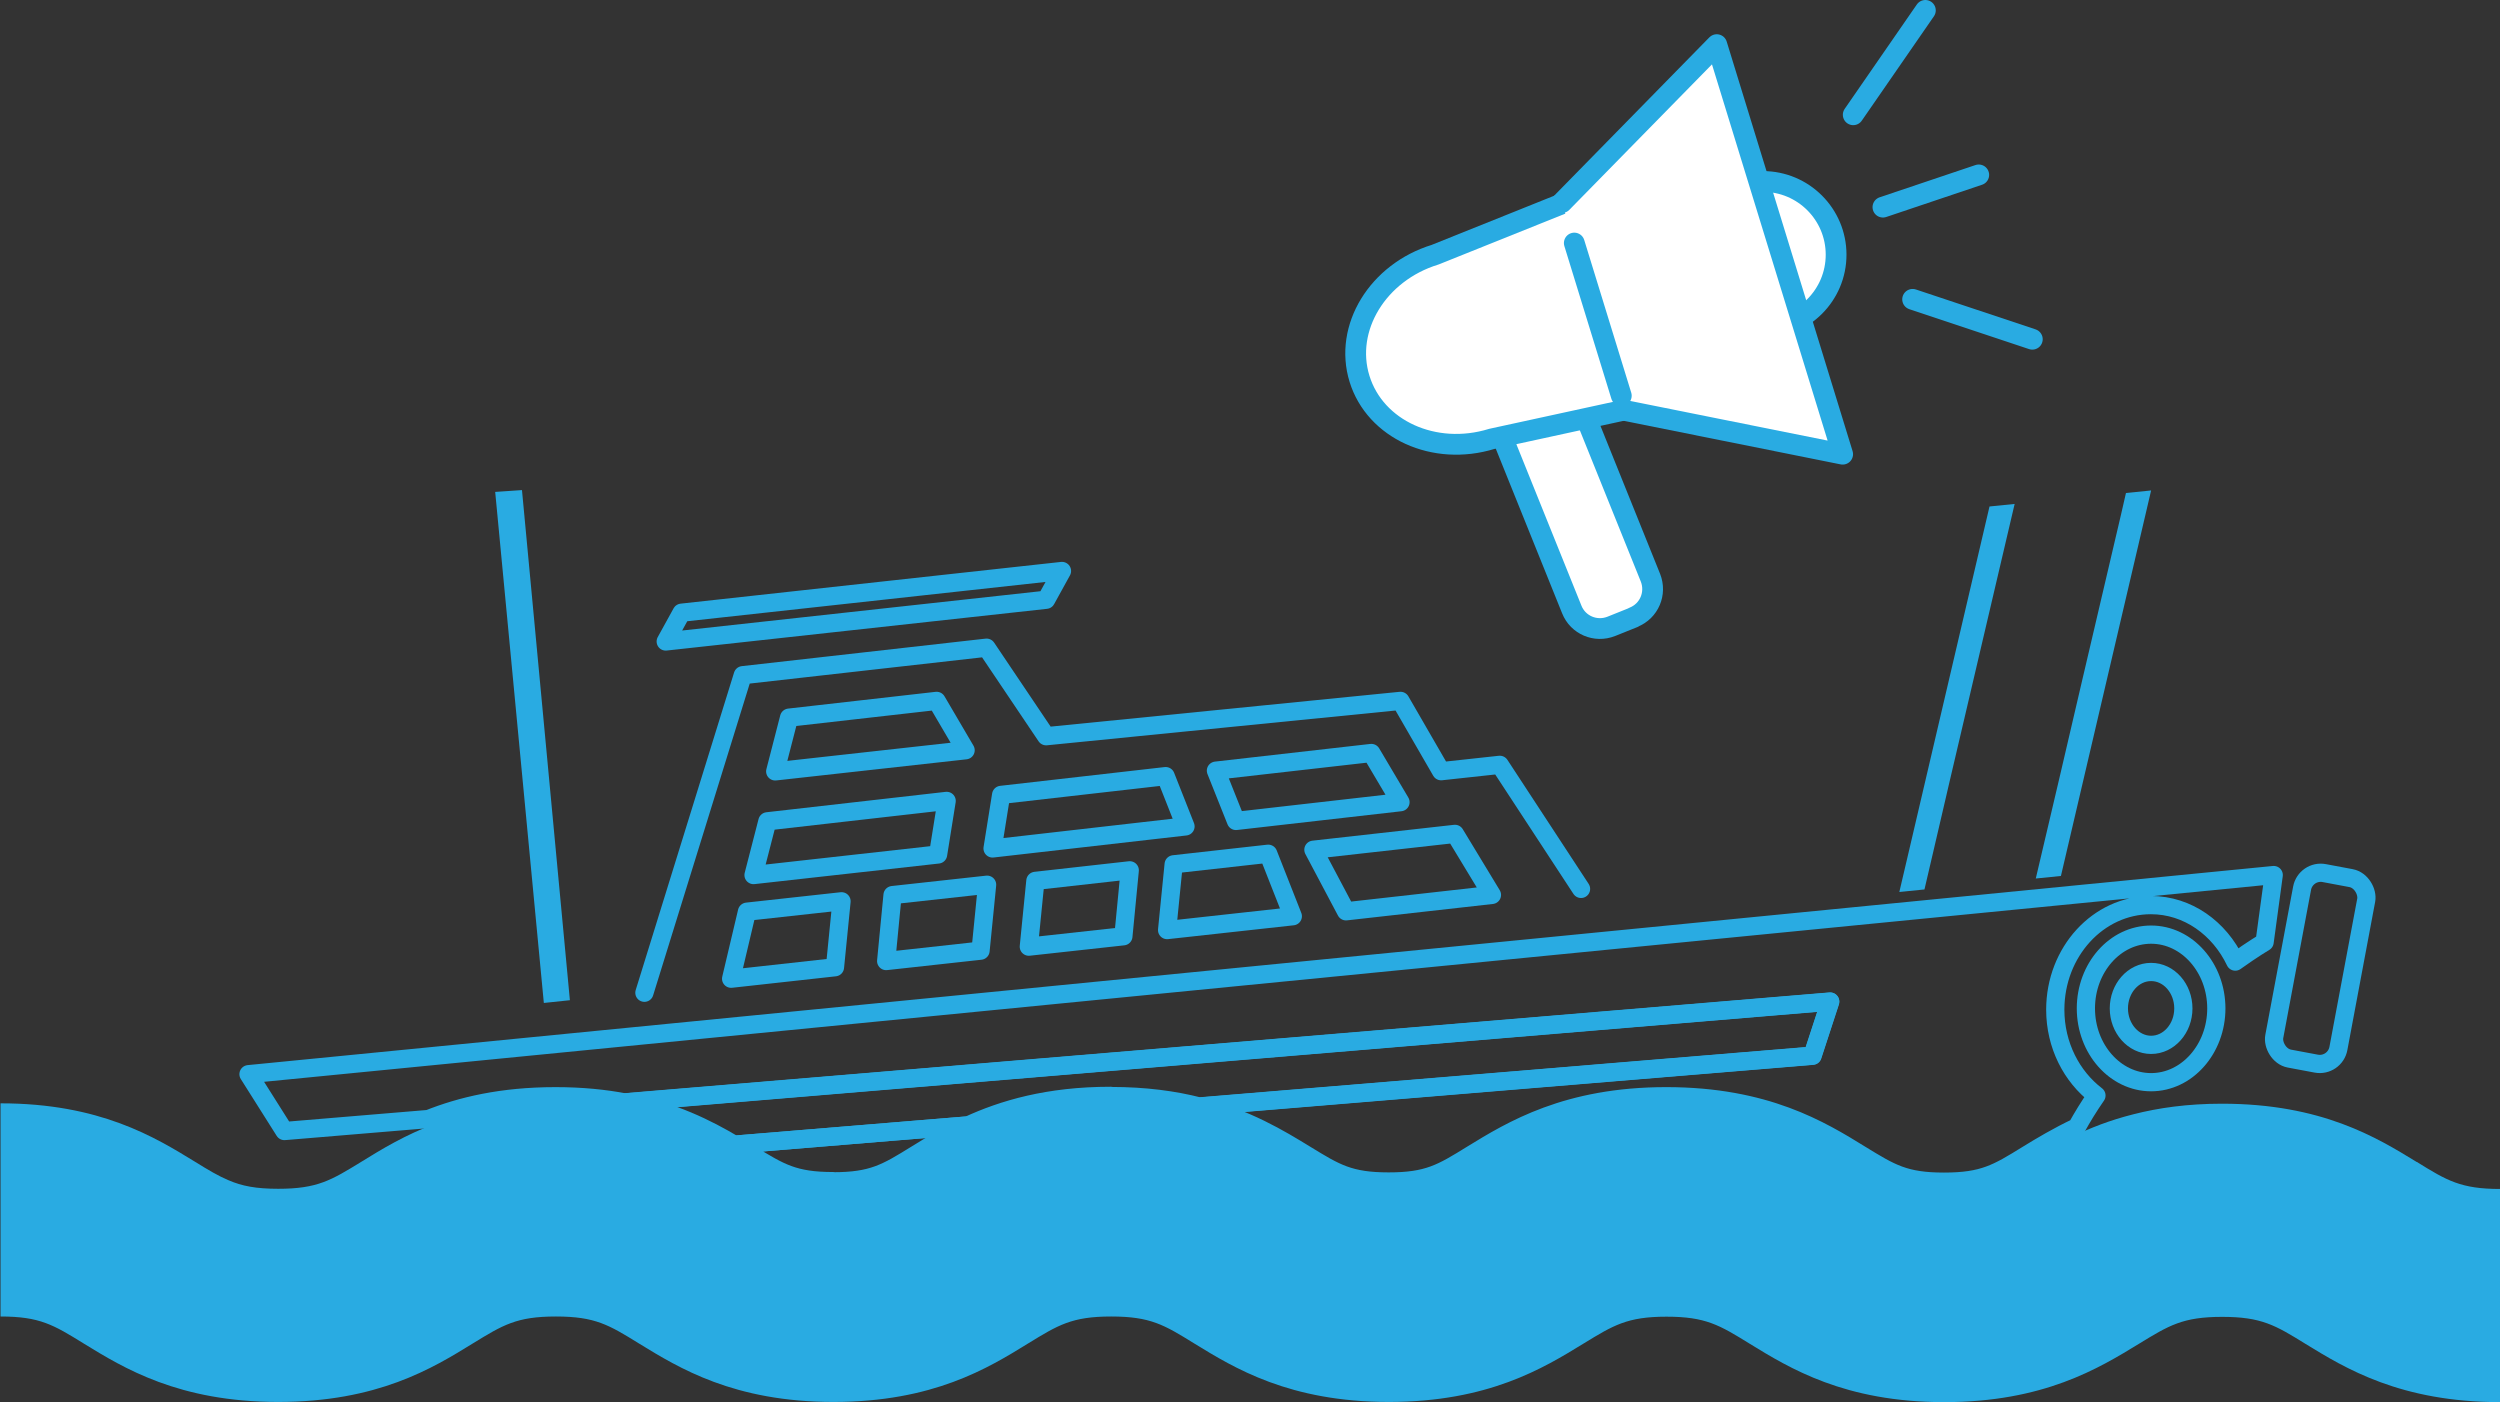 <?xml version="1.0" encoding="UTF-8"?>
<svg id="_レイヤー_2" data-name="レイヤー 2" xmlns="http://www.w3.org/2000/svg" viewBox="0 0 137.22 76.96">
  <rect x="0" y="0" width="137.22" height="76.96" fill="#333333" stroke="none"/>
  <defs>
    <style>
      .cls-1 {
        fill: #fff;
        stroke-width: 1.14px;
      }

      .cls-1, .cls-2 {
        stroke-linecap: round;
      }

      .cls-1, .cls-2, .cls-3 {
        stroke: #29abe2;
        stroke-linejoin: round;
      }

      .cls-2, .cls-3 {
        fill: none;
      }

      .cls-4 {
        fill: #29abe2;
        stroke-width: 0px;
      }
    </style>
  </defs>
  <g id="_レイヤー_1-2" data-name="レイヤー 1">
    <g>
      <g>
        <path class="cls-1" d="m89.66,33.89l-1.22.49c-.86.34-1.83-.07-2.17-.93l-4.32-10.72,4.32-1.74,4.32,10.72c.34.86-.07,1.83-.93,2.17Z"/>
        <path class="cls-1" d="m89.83,22.36l-7.95,1.73c-3.15.97-6.4-.51-7.26-3.3h0c-.86-2.79,1-5.84,4.15-6.81l7.55-3.03"/>
        <circle class="cls-1" cx="96.76" cy="13.98" r="4.02"/>
        <polyline class="cls-1" points="85.73 11.12 94.23 2.45 101.14 24.93 89.24 22.54"/>
        <g>
          <line class="cls-1" x1="105.68" y1=".57" x2="101.72" y2="6.3"/>
          <line class="cls-1" x1="108.61" y1="9.6" x2="103.35" y2="11.37"/>
          <line class="cls-1" x1="111.55" y1="18.62" x2="104.98" y2="16.43"/>
        </g>
        <line class="cls-1" x1="88.99" y1="21.72" x2="86.41" y2="13.34"/>
      </g>
      <g>
        <g>
          <path class="cls-2" d="m60.97,60.16c1.89,0,3.48.22,4.85.57l33.66-2.79.97-2.97-66.12,5.53c2.62.5,4.49,1.45,5.97,2.33l12.84-1.06c1.91-.88,4.38-1.62,7.82-1.62Z"/>
          <path class="cls-2" d="m34.34,60.51l66.12-5.53-.97,2.97-33.66,2.79c2.59.65,4.39,1.75,5.83,2.63,1.65,1.01,2.4,1.48,4.56,1.48s2.91-.46,4.56-1.48c2.2-1.35,5.22-3.2,10.68-3.2s8.48,1.85,10.68,3.21c1.65,1.01,2.4,1.48,4.56,1.48s2.92-.46,4.57-1.48c.78-.48,1.67-1.01,2.72-1.51.3-.54.65-1.12,1.08-1.74-1.36-1.04-2.26-2.76-2.26-4.71,0-3.17,2.35-5.74,5.25-5.74,2.02,0,3.76,1.27,4.63,3.1.98-.7,1.61-1.07,1.61-1.07l.5-3.68L13.64,58.96l1.97,3.12,7.91-.66c1.78-.71,4.02-1.25,6.97-1.25,1.45,0,2.72.13,3.85.35Z"/>
          <path class="cls-2" d="m45.73,64.84c2.16,0,2.91-.46,4.56-1.48.81-.5,1.74-1.07,2.86-1.59l-12.84,1.06c.3.18.59.35.86.52,1.65,1.01,2.4,1.48,4.56,1.48Z"/>
        </g>
        <polygon class="cls-2" points="40.13 53.72 45.83 53.09 46.19 49.47 41 50.04 40.13 53.72"/>
        <polygon class="cls-2" points="54.18 48.56 48.99 49.13 48.64 52.75 53.82 52.18 54.18 48.56"/>
        <polygon class="cls-2" points="61.66 51.39 62.01 47.77 56.83 48.35 56.47 51.96 61.66 51.39"/>
        <polygon class="cls-2" points="69.61 46.86 64.42 47.44 64.06 51.05 70.96 50.29 69.61 46.86"/>
        <polygon class="cls-2" points="81.89 49.12 79.86 45.77 72.09 46.64 73.88 50.02 81.89 49.12"/>
        <polygon class="cls-2" points="63.98 42.6 54.95 43.63 54.48 46.57 65.07 45.36 63.98 42.6"/>
        <polygon class="cls-2" points="75.27 41.33 66.74 42.3 67.84 45.06 76.87 44.03 75.27 41.33"/>
        <polygon class="cls-2" points="51.96 43.96 42.12 45.08 41.36 48.03 51.49 46.9 51.96 43.96"/>
        <polygon class="cls-2" points="51.41 38.47 43.31 39.39 42.55 42.34 53 41.18 51.41 38.47"/>
        <polygon class="cls-4" points="117.83 27.95 118.07 26.92 116.69 27.06 116.41 28.28 114.28 37.37 113.08 42.52 111.74 48.22 113.12 48.08 117.83 27.95"/>
        <rect class="cls-2" x="125.57" y="47.97" width="3.58" height="10.36" rx="1.04" ry="1.04" transform="translate(11.97 -22.56) rotate(10.62)"/>
        <path class="cls-2" d="m118.07,51.3c-1.98,0-3.58,1.82-3.58,4.05s1.61,4.05,3.58,4.05,3.58-1.82,3.58-4.05-1.61-4.05-3.58-4.05Zm0,6.05c-.97,0-1.77-.9-1.77-2s.79-2,1.77-2,1.77.9,1.77,2-.79,2-1.77,2Z"/>
        <polygon class="cls-3" points="58.29 31.34 57.42 32.92 36.54 35.21 37.41 33.63 58.29 31.34"/>
        <polygon class="cls-4" points="31.28 54.9 28.65 26.9 27.18 27 29.85 55.05 31.28 54.9"/>
        <polygon class="cls-4" points="109.2 27.8 105.68 42.85 104.74 46.87 104.74 46.87 104.25 48.96 105.63 48.82 106.12 46.72 106.12 46.72 106.12 46.72 106.86 43.54 106.91 43.32 110.58 27.66 109.2 27.8"/>
        <polyline class="cls-2" points="86.78 48.79 82.32 41.98 79.1 42.33 76.87 38.47 57.42 40.41 54.15 35.55 40.77 37.06 35.37 54.49"/>
      </g>
      <path class="cls-4" d="m132.65,63.78c-2.2-1.35-5.22-3.2-10.69-3.2-1.9,0-3.49.23-4.86.58-2.59.65-4.39,1.74-5.82,2.62-1.65,1.01-2.41,1.48-4.57,1.48s-2.91-.46-4.56-1.48c-2.2-1.35-5.22-3.21-10.68-3.21s-8.48,1.85-10.68,3.2c-1.65,1.01-2.41,1.48-4.56,1.48s-2.91-.46-4.56-1.48c-2.2-1.35-5.22-3.21-10.68-3.21s-8.48,1.85-10.68,3.21c-1.65,1.01-2.4,1.48-4.56,1.48s-2.91-.46-4.56-1.48c-2.2-1.35-5.22-3.21-10.68-3.21s-8.48,1.85-10.68,3.21c-1.65,1.01-2.4,1.48-4.56,1.48-1.22,0-1.99-.15-2.73-.47-.57-.24-1.12-.57-1.83-1.01-2.2-1.35-5.22-3.21-10.68-3.21v11.7c2.16,0,2.91.46,4.56,1.48,2.2,1.35,5.22,3.21,10.68,3.21s8.48-1.85,10.68-3.21c1.65-1.01,2.4-1.48,4.56-1.48s2.91.46,4.56,1.48c2.2,1.35,5.22,3.21,10.68,3.21s8.48-1.85,10.68-3.21c1.65-1.01,2.4-1.48,4.56-1.48s2.91.46,4.56,1.48c2.2,1.35,5.22,3.21,10.68,3.21s8.48-1.85,10.68-3.2c1.65-1.01,2.41-1.48,4.56-1.48s2.91.46,4.56,1.48c2.2,1.35,5.22,3.21,10.68,3.21s8.48-1.85,10.69-3.2c1.65-1.01,2.41-1.48,4.57-1.48s2.92.46,4.57,1.48c2.2,1.35,5.22,3.2,10.69,3.2v-11.7c-2.16,0-2.92-.46-4.57-1.48Z"/>
    </g>
  </g>
</svg>